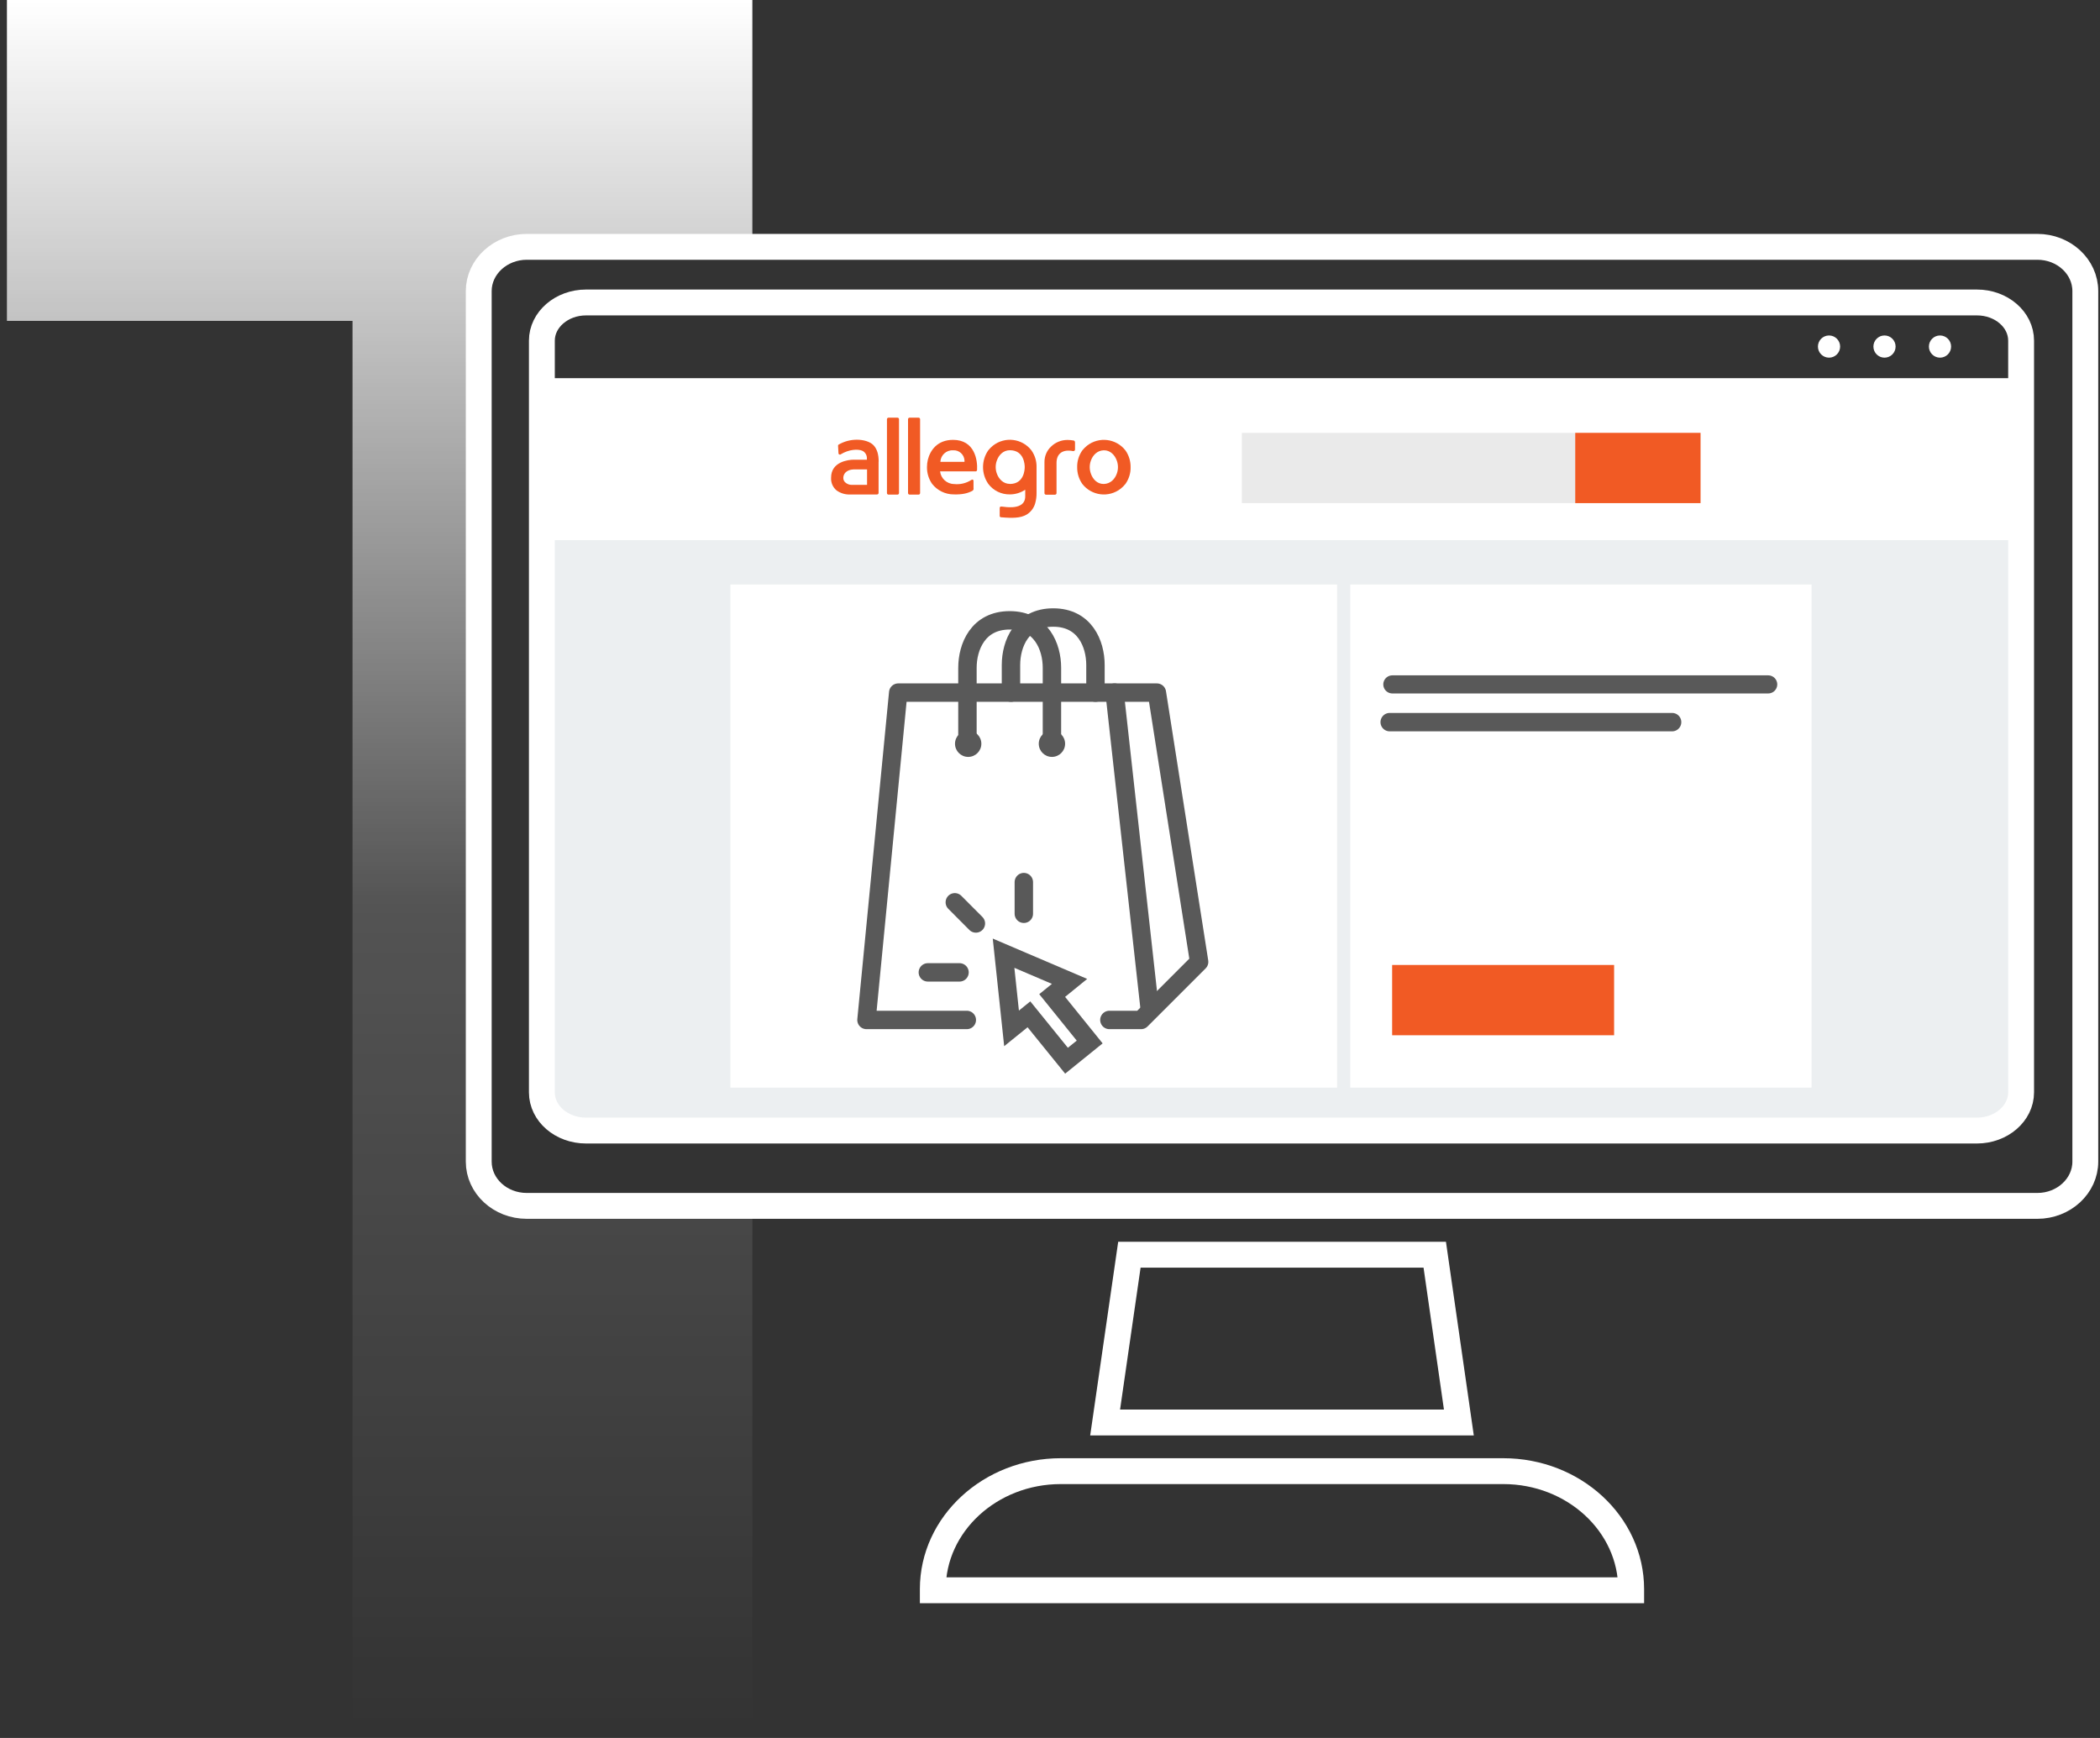 <svg width="203" height="168" viewBox="0 0 203 168" fill="none" xmlns="http://www.w3.org/2000/svg">
<rect x="0" y="0" width="203" height="168" fill="#333333" stroke="none"/>
<path d="M145.321 142.208H102.544C95.728 142.208 90.171 147.322 90.171 153.609V153.723H157.68V153.616C157.68 147.322 152.137 142.208 145.314 142.208H145.321Z" stroke="white" stroke-width="2.5" stroke-miterlimit="10"/>
<path d="M109.175 121.284L106.829 137.505H141.024L138.692 121.284H109.175Z" stroke="white" stroke-width="2.5" stroke-miterlimit="10"/>
<path d="M50.435 24.224H72.728V0H0.67V31.019H34.078V167.017H72.728V116.938H50.435C47.874 116.938 45.8 115.021 45.8 112.661V28.509C45.8 26.148 47.881 24.224 50.435 24.224Z" fill="url(#paint0_linear_1_114)"/>
<path d="M131.491 106.567H72.844V109.428H131.491V106.567Z" fill="#C9C9CE"/>
<path d="M177.264 106.567H132.921V109.428H177.264V106.567Z" fill="#C9C9CE"/>
<path d="M195.142 38.622H52.815V108.713H195.142V38.622Z" fill="#ECEFF1"/>
<path d="M195.861 37.906H52.102V52.211H195.861V37.906Z" fill="white"/>
<path d="M196.945 23.86H50.92C48.367 23.86 46.278 25.784 46.278 28.137V112.289C46.278 114.649 48.352 116.566 50.92 116.566H196.945C199.499 116.566 201.58 114.642 201.58 112.289V28.137C201.58 25.776 199.506 23.86 196.945 23.86Z" stroke="white" stroke-width="2.5" stroke-miterlimit="10"/>
<path d="M108.797 43.542C107.903 42.391 106.244 42.176 105.085 43.077C104.913 43.213 104.756 43.37 104.62 43.542C104.291 44.014 104.112 44.579 104.127 45.159C104.12 45.738 104.291 46.303 104.62 46.775C105.514 47.926 107.173 48.141 108.332 47.24C108.504 47.104 108.661 46.947 108.797 46.775C109.126 46.303 109.305 45.738 109.291 45.159C109.298 44.579 109.126 44.014 108.797 43.542ZM107.967 45.759C107.774 46.324 107.331 46.768 106.701 46.782C106.072 46.796 105.629 46.324 105.443 45.759C105.307 45.366 105.307 44.944 105.443 44.551C105.636 43.986 106.079 43.542 106.701 43.528C107.324 43.514 107.774 43.986 107.967 44.551C108.103 44.944 108.103 45.366 107.967 45.759ZM88.943 47.662C88.943 47.748 88.878 47.812 88.793 47.812H87.927C87.841 47.812 87.777 47.748 87.777 47.662V40.524C87.777 40.438 87.841 40.374 87.927 40.374H88.793C88.878 40.374 88.943 40.438 88.943 40.524V47.662ZM86.904 47.662C86.904 47.748 86.84 47.812 86.754 47.812H85.889C85.803 47.812 85.739 47.748 85.739 47.662V40.524C85.739 40.445 85.803 40.374 85.889 40.374H86.754C86.84 40.374 86.904 40.438 86.904 40.524V47.662ZM103.919 42.82V43.428C103.934 43.514 103.869 43.592 103.783 43.606C103.762 43.606 103.74 43.606 103.719 43.606C102.739 43.406 102.131 43.843 102.131 44.744V47.669C102.131 47.755 102.067 47.819 101.981 47.819H101.116C101.03 47.819 100.965 47.755 100.965 47.669V44.679C100.958 44.107 101.187 43.556 101.602 43.17C102.024 42.755 102.596 42.527 103.19 42.527C103.39 42.527 103.597 42.548 103.798 42.584C103.898 42.62 103.919 42.677 103.919 42.834V42.82ZM100.2 45.151C100.214 44.572 100.036 44.007 99.707 43.535C98.813 42.383 97.153 42.169 95.995 43.07C95.823 43.206 95.666 43.363 95.53 43.535C94.858 44.508 94.858 45.795 95.53 46.768C96.023 47.426 96.796 47.805 97.618 47.791C98.147 47.791 98.662 47.633 99.106 47.34V47.977C99.106 48.842 98.348 48.999 97.861 49.028C97.525 49.042 97.196 49.021 96.867 48.971C96.731 48.949 96.638 48.971 96.638 49.114V49.879C96.638 49.95 96.703 50.008 96.774 50.001C97.897 50.101 98.655 50.079 99.228 49.75C99.628 49.514 99.921 49.135 100.057 48.692C100.157 48.348 100.207 47.998 100.2 47.64V45.137V45.151ZM97.618 46.775C96.996 46.775 96.545 46.317 96.352 45.752C96.216 45.359 96.216 44.937 96.352 44.544C96.545 43.978 96.989 43.521 97.618 43.521C99.013 43.521 99.056 44.944 99.056 45.151C99.056 45.359 99.013 46.782 97.618 46.782V46.775ZM84.938 44.622C84.938 43.935 84.787 43.413 84.451 43.049C84.115 42.684 83.457 42.505 82.835 42.505C82.213 42.505 81.605 42.663 81.068 42.977C81.032 42.999 81.011 43.034 81.011 43.077L81.054 43.835C81.068 43.907 81.14 43.957 81.211 43.943C81.233 43.943 81.261 43.928 81.276 43.914C82.034 43.449 82.942 43.363 83.4 43.592C83.657 43.742 83.815 44.021 83.8 44.322V44.436H82.541C81.998 44.436 80.339 44.636 80.339 46.167V46.181C80.31 46.653 80.51 47.111 80.875 47.411C81.268 47.69 81.74 47.826 82.227 47.798H84.78C84.866 47.798 84.93 47.733 84.93 47.648V44.622H84.938ZM83.815 46.868H82.305C82.112 46.868 81.926 46.796 81.769 46.682C81.605 46.568 81.512 46.382 81.519 46.188C81.519 45.917 81.705 45.373 82.62 45.373H83.815V46.875V46.868ZM92.132 42.519C90.588 42.519 89.915 43.556 89.694 44.429C89.636 44.665 89.608 44.908 89.608 45.151C89.601 45.731 89.772 46.296 90.101 46.768C90.602 47.411 91.374 47.791 92.19 47.791C93.026 47.819 93.577 47.676 94.006 47.44C94.092 47.383 94.135 47.283 94.106 47.183V46.51C94.106 46.374 94.021 46.31 93.906 46.389C93.406 46.711 92.819 46.854 92.225 46.789C91.532 46.782 90.952 46.253 90.874 45.566H94.307C94.385 45.566 94.45 45.502 94.45 45.43C94.507 44.493 94.235 42.519 92.125 42.519H92.132ZM90.902 44.644C90.931 44 91.475 43.499 92.118 43.528H92.132C92.705 43.492 93.198 43.928 93.234 44.501C93.234 44.551 93.234 44.593 93.234 44.644H90.902Z" fill="#F15A24"/>
<path d="M191.097 29.238H56.651C54.298 29.238 52.381 30.897 52.381 32.928V105.594C52.381 107.633 54.291 109.285 56.651 109.285H191.104C193.457 109.285 195.374 107.626 195.374 105.594V32.928C195.374 30.89 193.464 29.238 191.104 29.238H191.097Z" stroke="white" stroke-width="2.5" stroke-miterlimit="10"/>
<path d="M52.281 37.806H195.045" stroke="white" stroke-width="2.5" stroke-miterlimit="10"/>
<path d="M187.534 34.573C188.126 34.573 188.607 34.093 188.607 33.501C188.607 32.908 188.126 32.428 187.534 32.428C186.941 32.428 186.461 32.908 186.461 33.501C186.461 34.093 186.941 34.573 187.534 34.573Z" fill="white"/>
<path d="M182.169 34.573C182.761 34.573 183.241 34.093 183.241 33.501C183.241 32.908 182.761 32.428 182.169 32.428C181.576 32.428 181.096 32.908 181.096 33.501C181.096 34.093 181.576 34.573 182.169 34.573Z" fill="white"/>
<path d="M176.806 34.573C177.399 34.573 177.879 34.093 177.879 33.501C177.879 32.908 177.399 32.428 176.806 32.428C176.214 32.428 175.733 32.908 175.733 33.501C175.733 34.093 176.214 34.573 176.806 34.573Z" fill="white"/>
<path d="M152.274 41.84H120.047V48.635H152.274V41.84Z" fill="#EAEAEA"/>
<path d="M164.388 41.84H152.272V48.635H164.388V41.84Z" fill="#F15A24"/>
<path d="M129.252 56.502H70.605V105.137H129.252V56.502Z" fill="white"/>
<path d="M175.118 56.502H130.524V105.137H175.118V56.502Z" fill="white"/>
<path d="M170.926 66.157H134.593" stroke="#595959" stroke-width="1.75" stroke-linecap="round" stroke-linejoin="round"/>
<path d="M161.637 69.805H134.337" stroke="#595959" stroke-width="1.78" stroke-linecap="round" stroke-linejoin="round"/>
<path d="M97.011 92.141L97.783 99.408L99.464 98.049L103.097 102.533L105.336 100.724L101.71 96.232L103.39 94.866L97.011 92.141Z" stroke="#595959" stroke-width="1.78" stroke-miterlimit="10"/>
<path d="M93.458 98.593H83.76L86.828 66.951H111.832L115.916 92.978L110.301 98.593H107.24" stroke="#595959" stroke-width="1.78" stroke-linecap="round" stroke-linejoin="round"/>
<path d="M107.746 66.951L111.143 97.57" stroke="#595959" stroke-width="1.78" stroke-linecap="round" stroke-linejoin="round"/>
<path d="M93.52 71.7V64.555C93.52 62.517 94.543 59.964 97.604 59.964C100.665 59.964 101.688 62.517 101.688 64.555V71.7" stroke="#595959" stroke-width="1.78" stroke-linecap="round" stroke-linejoin="round"/>
<path d="M93.591 73.166C94.294 73.166 94.864 72.597 94.864 71.893C94.864 71.19 94.294 70.62 93.591 70.62C92.887 70.62 92.317 71.19 92.317 71.893C92.317 72.597 92.887 73.166 93.591 73.166Z" fill="#595959"/>
<path d="M101.687 73.166C102.39 73.166 102.96 72.597 102.96 71.893C102.96 71.19 102.39 70.62 101.687 70.62C100.984 70.62 100.414 71.19 100.414 71.893C100.414 72.597 100.984 73.166 101.687 73.166Z" fill="#595959"/>
<path d="M97.728 66.951V64.284C97.728 62.245 98.75 59.692 101.811 59.692C104.873 59.692 105.895 62.245 105.895 64.284V66.951" stroke="#595959" stroke-width="1.78" stroke-linecap="round" stroke-linejoin="round"/>
<path d="M92.298 87.221L94.336 89.266" stroke="#595959" stroke-width="1.78" stroke-linecap="round" stroke-linejoin="round"/>
<path d="M98.97 85.268V88.329" stroke="#595959" stroke-width="1.78" stroke-linecap="round" stroke-linejoin="round"/>
<path d="M89.692 93.994H92.754" stroke="#595959" stroke-width="1.78" stroke-linecap="round" stroke-linejoin="round"/>
<path d="M156.03 93.278H134.573V100.073H156.03V93.278Z" fill="#F15A24"/>
<defs>
<linearGradient id="paint0_linear_1_114" x1="36.702" y1="167.017" x2="36.702" y2="0" gradientUnits="userSpaceOnUse">
<stop stop-color="white" stop-opacity="0"/>
<stop offset="0.475" stop-color="white" stop-opacity="0.16"/>
<stop offset="1" stop-color="white"/>
</linearGradient>
</defs>
</svg>
